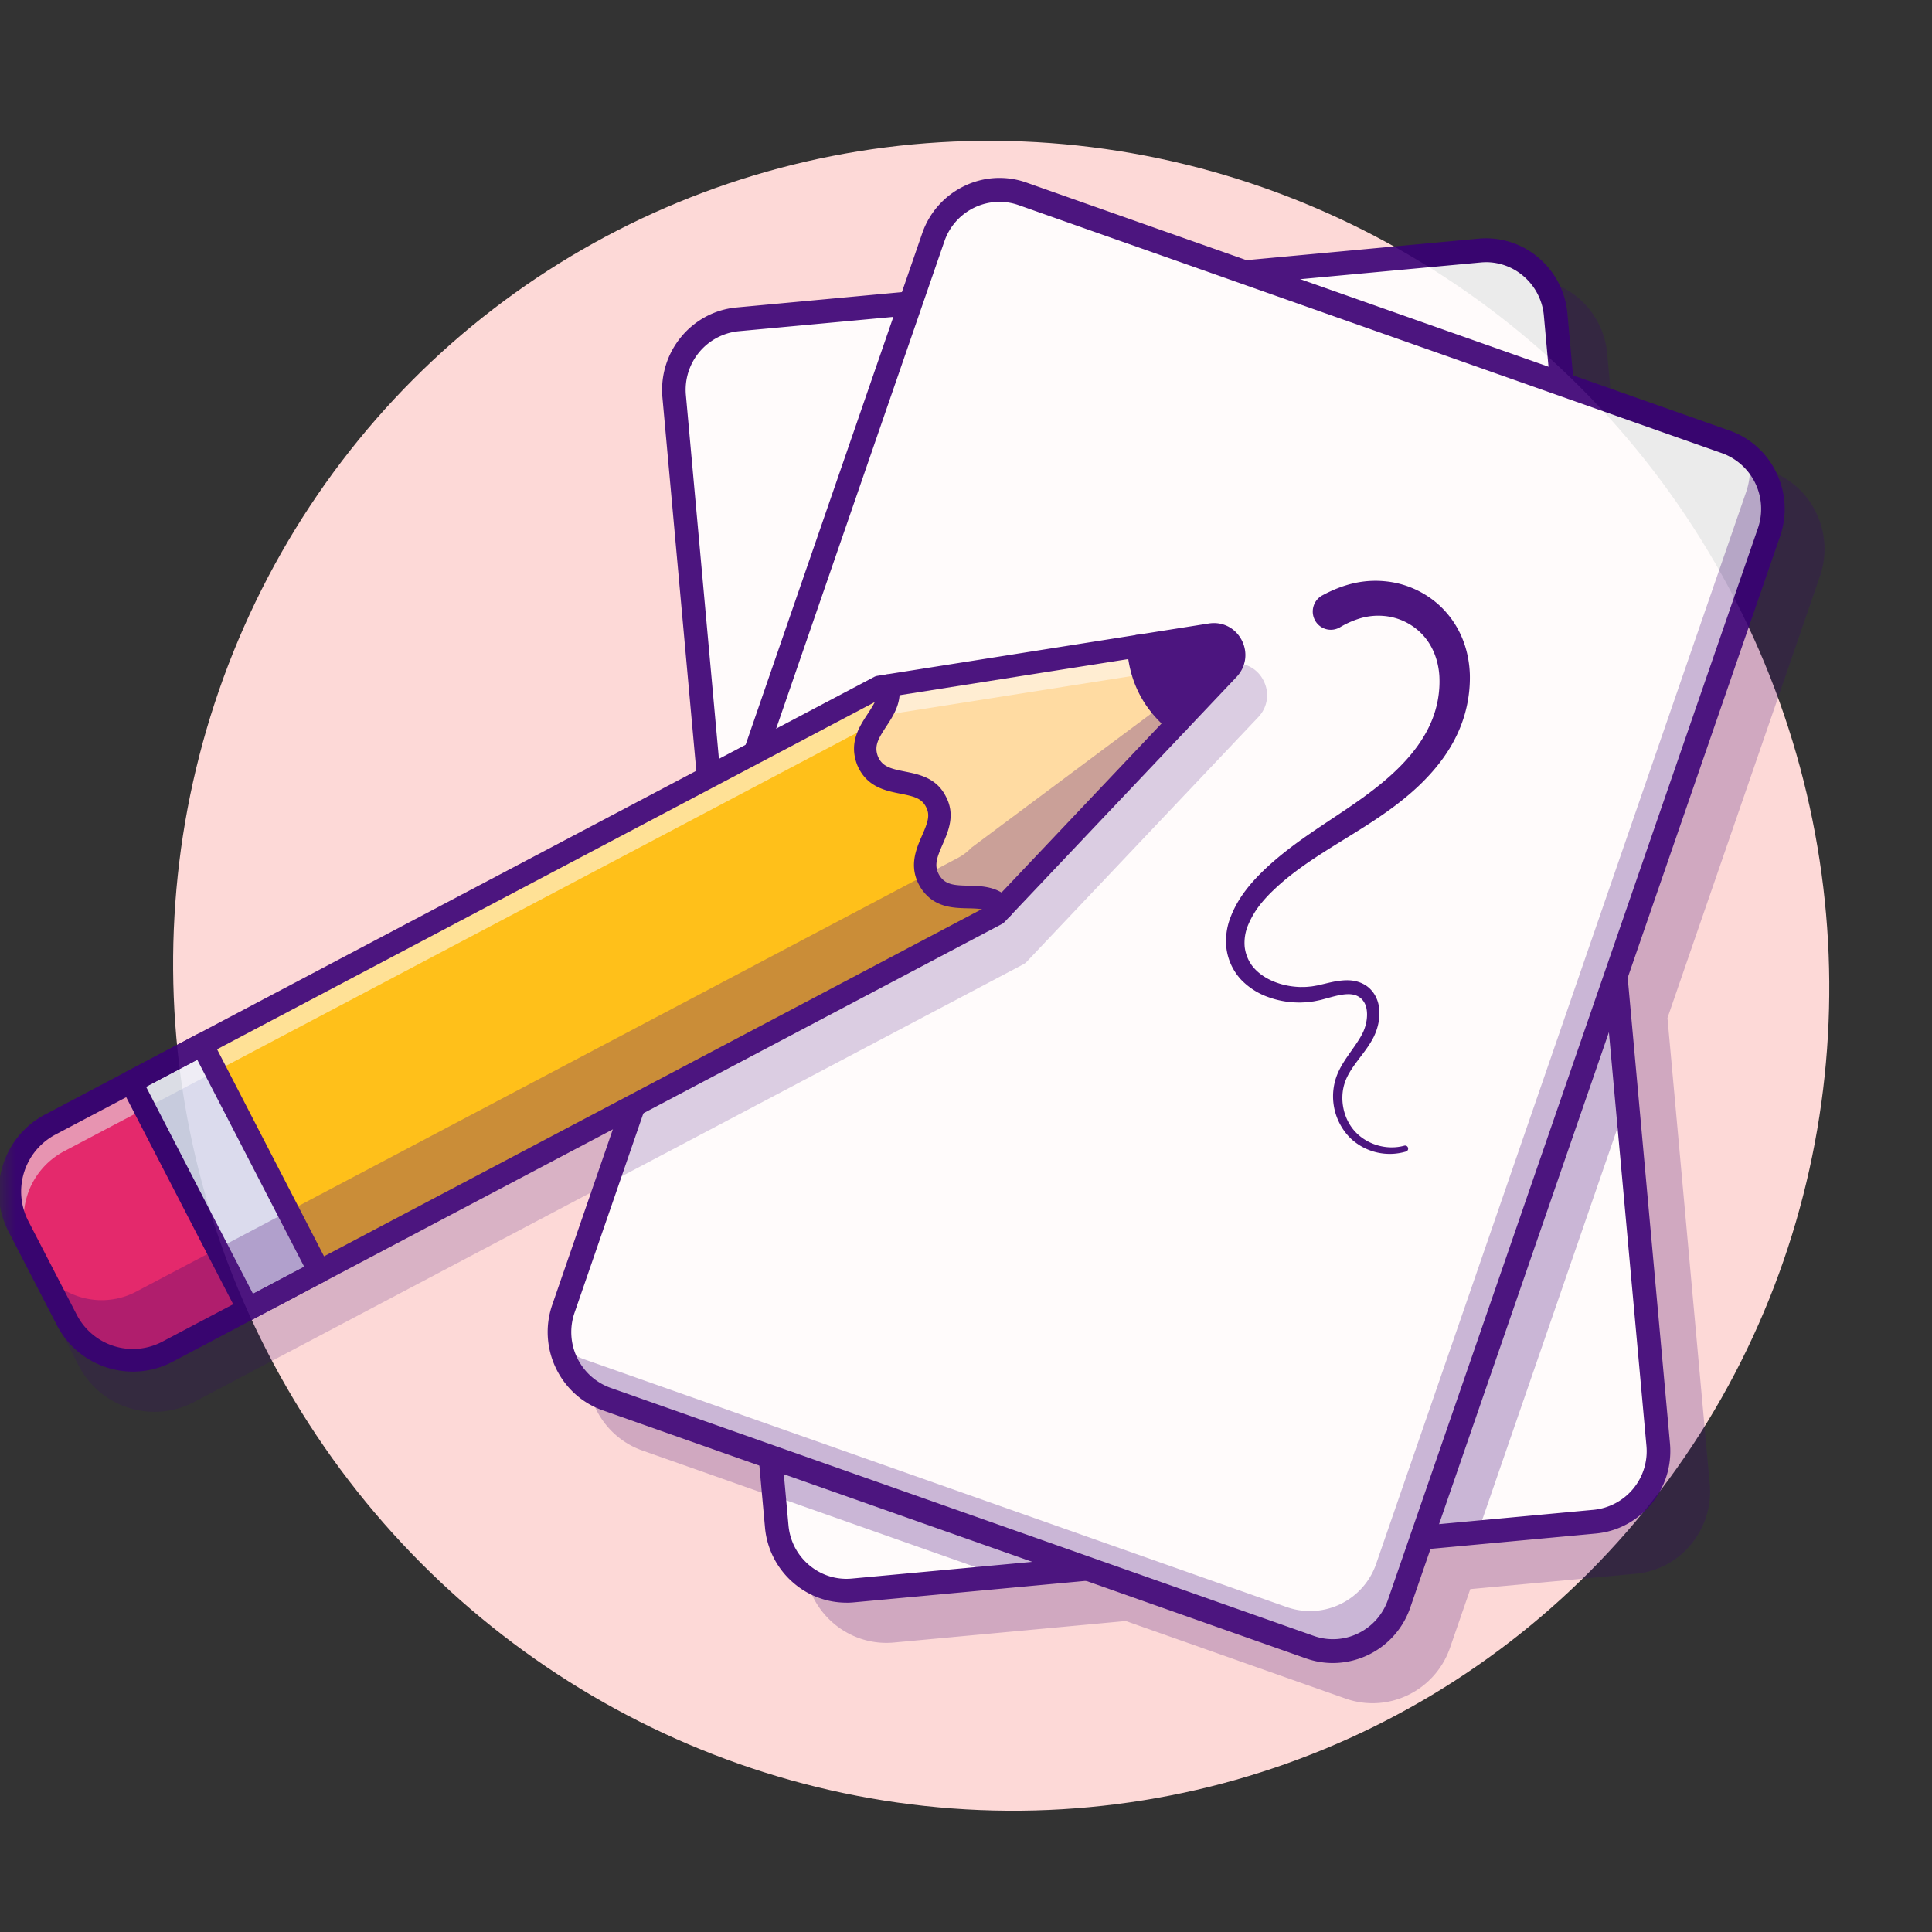 <svg width="64" height="64" viewBox="0 0 64 64" xmlns="http://www.w3.org/2000/svg" xmlns:xlink="http://www.w3.org/1999/xlink">
    <rect x="0" y="0" width="64" height="64" fill="#333333" stroke="none"/>
    <defs>
        <path id="sfduts2l6a" d="M0 0h64v64H0z"/>
    </defs>
    <g fill="none" fill-rule="evenodd">
        <mask id="29a2wyg3sb" fill="#fff">
            <use xlink:href="#sfduts2l6a"/>
        </mask>
        <ellipse fill="#FDD9D7" mask="url(#29a2wyg3sb)" transform="rotate(-30 33.166 32.323)" cx="33.166" cy="32.323" rx="27.317" ry="27.772"/>
        <g opacity=".9" mask="url(#29a2wyg3sb)">
            <path d="M60.169 16.996a2.708 2.708 0 0 0-1.55-1.398l-5.193-1.832-.185-2.046a2.735 2.735 0 0 0-.968-1.86 2.68 2.68 0 0 0-1.984-.622l-7.683.712-7.285-2.569a2.671 2.671 0 0 0-2.075.12 2.717 2.717 0 0 0-1.383 1.567l-.67 1.94-5.476.508c-1.49.138-2.592 1.477-2.456 2.984l1.4 15.428-5.05 14.627a2.753 2.753 0 0 0 .119 2.097c.315.66.866 1.157 1.55 1.399l5.192 1.83.186 2.048c.13 1.422 1.316 2.493 2.702 2.493.082 0 .166-.003.25-.011l7.683-.713 7.284 2.57c.295.104.596.153.892.153 1.123 0 2.176-.71 2.566-1.84l.67-1.94 5.476-.508a2.688 2.688 0 0 0 1.84-.978 2.746 2.746 0 0 0 .616-2.006l-1.4-15.428 5.05-14.628a2.753 2.753 0 0 0-.118-2.097z" fill="#390075" fill-rule="nonzero" opacity=".25"/>
            <g fill-rule="nonzero">
                <path d="m52.828 50.408-3.873.358-15.749 1.46-4.95.46c-1.277.118-2.409-.834-2.526-2.125l-.091-1.003-1.524-16.795-1.78-19.631c-.118-1.292.824-2.436 2.101-2.554l7.58-.703 6.404-.593L49.008 8.3c1.277-.118 2.408.833 2.527 2.125l.326 3.597 2.035 22.434 1.034 11.398c.118 1.291-.824 2.435-2.102 2.554z" fill="#FFF"/>
                <path d="M28.04 52.756a2.351 2.351 0 0 1-1.52-.558 2.402 2.402 0 0 1-.85-1.632l-3.396-37.429a2.412 2.412 0 0 1 .542-1.76c.407-.496.98-.8 1.615-.86L49.002 8.24c1.309-.122 2.47.856 2.592 2.18l3.396 37.428a2.41 2.41 0 0 1-.542 1.76c-.407.496-.98.801-1.614.86l-24.572 2.277c-.074.007-.148.01-.222.01zM49.221 8.35c-.069 0-.138.004-.208.01l-24.571 2.278a2.242 2.242 0 0 0-1.534.815 2.29 2.29 0 0 0-.514 1.673l3.395 37.429c.056.608.342 1.159.807 1.55a2.234 2.234 0 0 0 1.655.52l24.572-2.278a2.242 2.242 0 0 0 1.533-.816 2.29 2.29 0 0 0 .514-1.672l-3.395-37.43A2.279 2.279 0 0 0 49.22 8.35z" fill="#390075"/>
            </g>
            <path d="M28.04 53.09c-.632 0-1.24-.22-1.731-.634a2.737 2.737 0 0 1-.968-1.86l-3.397-37.428c-.136-1.507.965-2.845 2.456-2.983l24.571-2.279a2.68 2.68 0 0 1 1.985.623c.558.47.901 1.13.967 1.86l3.397 37.428c.137 1.507-.965 2.845-2.456 2.983l-24.57 2.279c-.086.008-.17.012-.254.012zM49.223 8.686c-.06 0-.12.003-.18.009L24.47 10.972a1.95 1.95 0 0 0-1.748 2.124l3.397 37.429c.047.52.291.99.688 1.323.397.334.899.492 1.413.444l24.572-2.278.035.393-.035-.393a1.95 1.95 0 0 0 1.748-2.125l-3.397-37.428a1.948 1.948 0 0 0-.688-1.324 1.905 1.905 0 0 0-1.233-.452z" fill="#390075" fill-rule="nonzero"/>
            <path d="m53.896 36.455-4.94 14.311-15.75 1.46-7.567-2.669-1.524-16.794L32.13 9.55a2.317 2.317 0 0 1 2.96-1.444l16.772 5.916 2.035 22.433z" fill="#390075" fill-rule="nonzero" opacity=".3"/>
            <g fill-rule="nonzero">
                <path d="M58.6 17.631 46.35 53.12a2.317 2.317 0 0 1-2.96 1.443l-23.296-8.216a2.355 2.355 0 0 1-1.429-2.992L30.916 7.867a2.317 2.317 0 0 1 2.96-1.444l23.296 8.217A2.355 2.355 0 0 1 58.6 17.63z" fill="#FFF"/>
                <path d="M44.157 54.755c-.264 0-.53-.045-.787-.135l-23.297-8.217c-1.241-.438-1.898-1.814-1.465-3.069L30.859 7.847a2.38 2.38 0 0 1 3.036-1.481l23.296 8.217a2.377 2.377 0 0 1 1.362 1.227c.276.58.313 1.233.104 1.841L46.405 53.14a2.385 2.385 0 0 1-2.248 1.616zM33.112 6.352a2.27 2.27 0 0 0-2.14 1.534L18.721 43.374c-.412 1.191.213 2.499 1.391 2.915l23.297 8.216a2.226 2.226 0 0 0 1.73-.1c.544-.265.954-.729 1.153-1.306L58.544 17.61l.056.02-.056-.02c.199-.577.164-1.198-.099-1.748a2.258 2.258 0 0 0-1.293-1.166L33.856 6.48a2.235 2.235 0 0 0-.744-.128z" fill="#390075"/>
            </g>
            <path d="M41.852 22.538a1.026 1.026 0 0 0-1.085-.553l-10.979 1.734a.367.367 0 0 0-.114.038L2.204 38.256A2.844 2.844 0 0 0 .807 39.94a2.879 2.879 0 0 0 .193 2.189l1.6 3.097a2.829 2.829 0 0 0 2.52 1.543c.451 0 .9-.11 1.311-.327l27.471-14.5A.365.365 0 0 0 34 31.87l7.682-8.114c.315-.332.382-.81.171-1.217z" fill="#390075" fill-rule="nonzero" opacity=".2"/>
            <path d="M58.318 17.521 46.066 53.01a2.317 2.317 0 0 1-2.96 1.444L19.81 46.236a2.343 2.343 0 0 1-1.548-1.994c.267.348.631.624 1.072.78l23.296 8.216a2.317 2.317 0 0 0 2.96-1.444L57.84 16.307c.114-.331.152-.671.12-.998.465.607.626 1.432.357 2.212z" fill="#390075" fill-rule="nonzero" opacity=".3"/>
            <path d="M44.157 55.09c-.301 0-.604-.05-.897-.154l-23.296-8.217c-1.414-.499-2.163-2.067-1.67-3.495L30.547 7.736a2.716 2.716 0 0 1 1.383-1.567 2.67 2.67 0 0 1 2.075-.12L57.3 14.266c1.413.5 2.162 2.067 1.669 3.496L46.718 53.249a2.717 2.717 0 0 1-2.56 1.841zM33.107 6.686a1.935 1.935 0 0 0-1.824 1.311l-12.25 35.487a1.962 1.962 0 0 0 1.188 2.489l23.297 8.217a1.901 1.901 0 0 0 1.477-.085c.465-.227.815-.624.985-1.117l12.252-35.487a1.962 1.962 0 0 0-1.189-2.489L33.746 6.796a1.917 1.917 0 0 0-.638-.11z" fill="#390075" fill-rule="nonzero"/>
            <path d="M43.802 19.724c.319-.173.661-.314 1.023-.399a3.25 3.25 0 0 1 1.119-.063c.751.084 1.47.454 1.968 1.029.251.286.446.62.574.973.129.352.193.72.205 1.083a4.405 4.405 0 0 1-.456 2.054c-.311.634-.746 1.16-1.226 1.62-.48.456-1.006.84-1.538 1.19-1.063.698-2.154 1.275-3.055 2.065-.111.098-.22.2-.326.304-.102.103-.2.209-.292.32a2.938 2.938 0 0 0-.44.714 1.52 1.52 0 0 0-.125.764c.033.252.132.487.302.683.346.392.917.605 1.478.632.07.006.14 0 .211.001.071-.001.14-.011.211-.016.07-.01.138-.023.208-.035l.223-.052c.152-.036.31-.075.478-.098.17-.022.35-.035.54.004.19.04.38.13.52.279.143.147.23.337.266.521.067.374-.01.73-.16 1.045-.157.312-.363.558-.546.805-.184.246-.35.492-.43.763-.164.542-.02 1.19.381 1.602.4.415 1.04.597 1.604.44h.001a.1.1 0 0 1 .123.07.101.101 0 0 1-.067.124 1.89 1.89 0 0 1-1.845-.446 1.96 1.96 0 0 1-.508-1.88c.088-.338.273-.625.454-.884.18-.26.367-.507.484-.76.111-.252.156-.545.101-.79a.606.606 0 0 0-.163-.3.552.552 0 0 0-.297-.143c-.236-.038-.522.036-.818.118l-.229.062c-.082.017-.166.036-.25.05-.084.01-.168.024-.253.03-.084.002-.169.01-.253.006a2.996 2.996 0 0 1-1-.184 2.318 2.318 0 0 1-.886-.572 1.885 1.885 0 0 1-.48-.995 2.133 2.133 0 0 1 .133-1.08c.252-.664.714-1.189 1.184-1.629.956-.892 2.067-1.523 3.06-2.228.498-.353.97-.725 1.382-1.144.205-.208.395-.429.562-.66.167-.234.313-.476.424-.727a3.417 3.417 0 0 0 .303-1.595c-.033-.53-.227-1.021-.563-1.376a1.985 1.985 0 0 0-1.289-.616 2.12 2.12 0 0 0-.73.068 2.963 2.963 0 0 0-.7.302l-.014.008a.595.595 0 0 1-.818-.222.609.609 0 0 1 .22-.827l.015-.008z" fill="#390075" fill-rule="nonzero"/>
            <g fill-rule="nonzero">
                <path d="M33.013 30.28 5.543 44.778c-1.21.638-2.701.165-3.332-1.058l-1.6-3.097a2.509 2.509 0 0 1 1.045-3.368l27.471-14.499.28-.045 8.297-1.31 2.402-.379c.635-.1 1.034.672.59 1.142l-1.68 1.775-5.807 6.134-.196.205z" fill="#FFBE06"/>
                <path d="M8.224 43.363 5.542 44.78c-1.209.638-2.7.165-3.331-1.058l-1.6-3.097a2.509 2.509 0 0 1 1.045-3.368l2.682-1.415 3.886 7.522z" fill="#F72872"/>
                <path fill="#D7DCF0" d="m4.338 35.84 2.353-1.242 3.887 7.522-2.353 1.242z"/>
                <path d="m8.199 43.445-.028-.054-3.914-7.576 2.46-1.298.027.054 3.914 7.576-2.46 1.298zm-3.78-7.579 3.83 7.416 2.247-1.186-3.83-7.415-2.247 1.185z" fill="#390075"/>
                <path d="M33.21 30.073c-.64-.726-1.801.055-2.402-.87-.594-.97.69-1.72.195-2.649-.471-.941-1.814-.305-2.262-1.352-.408-1.028.89-1.544.666-2.49l8.297-1.31 2.402-.379c.635-.1 1.034.672.59 1.142l-1.68 1.775-5.807 6.133z" fill="#FFDC9C"/>
                <path d="m33.208 30.162-.043-.048c-.283-.322-.675-.33-1.09-.339-.482-.01-.98-.021-1.317-.54-.323-.527-.122-.989.072-1.435.178-.408.346-.793.12-1.217-.216-.431-.624-.512-1.057-.598-.474-.093-.963-.19-1.206-.759-.23-.577.047-.996.314-1.403.23-.349.446-.678.348-1.097l-.016-.063 10.764-1.7a.72.72 0 0 1 .761.389c.148.286.101.621-.12.854l-7.53 7.956zm-3.73-7.4c.076.44-.155.79-.378 1.129-.261.397-.508.773-.303 1.289.217.508.655.595 1.119.686.442.088.898.178 1.14.66.253.476.065.906-.116 1.322-.19.437-.37.85-.081 1.322.3.464.746.474 1.219.484.402.009.818.018 1.131.332l7.443-7.863a.61.61 0 0 0 .1-.715.597.597 0 0 0-.637-.325l-10.637 1.68z" fill="#390075"/>
                <path d="M33.013 30.28 5.543 44.778A2.456 2.456 0 0 1 2.21 43.72l-1.03-1.99a2.456 2.456 0 0 0 3.333 1.056l27.22-14.367a1.73 1.73 0 0 0 .446-.338l8.696-6.487c.03.192-.02.4-.18.57l-1.681 1.775-5.806 6.133-.196.206z" opacity=".3" fill="#390075"/>
                <path d="M40.846 21.922a.674.674 0 0 0-.283-.014l-2.402.38-8.297 1.31-.28.044-27.47 14.5a2.509 2.509 0 0 0-1.047 3.367l-.457-.885a2.509 2.509 0 0 1 1.046-3.368l27.471-14.499.28-.045 8.297-1.31 2.402-.379c.533-.084.9.448.74.899z" opacity=".55" fill="#FFF"/>
                <path d="M4.404 45.436a2.838 2.838 0 0 1-2.522-1.541l-1.6-3.098c-.725-1.403-.185-3.14 1.203-3.873l27.47-14.499a.365.365 0 0 1 .115-.038l10.978-1.734c.45-.07.875.147 1.086.554.21.407.143.884-.17 1.216l-7.683 8.115a.373.373 0 0 1-.096.073l-27.471 14.5a2.798 2.798 0 0 1-1.31.325zm24.84-22.319L1.829 37.588a2.135 2.135 0 0 0-.89 2.863l1.601 3.097a2.09 2.09 0 0 0 2.832.899l27.417-14.471 7.64-8.07a.3.3 0 0 0 .049-.353.294.294 0 0 0-.314-.16l-10.918 1.724z" fill="#390075"/>
                <path d="M33.21 30.448a.367.367 0 0 1-.277-.126c-.184-.208-.448-.224-.864-.233-.51-.011-1.145-.025-1.57-.681-.415-.676-.159-1.263.047-1.735.182-.417.277-.666.13-.941-.144-.288-.4-.351-.843-.439-.5-.099-1.124-.222-1.432-.942-.293-.738.059-1.272.341-1.701.23-.35.369-.579.304-.85a.37.37 0 1 1 .72-.174c.144.602-.162 1.066-.407 1.439-.267.406-.411.652-.274.998.143.332.417.402.89.495.467.093 1.048.208 1.358.827.322.603.083 1.15-.109 1.59-.194.446-.295.714-.1 1.03.196.304.479.325.96.335.444.01.995.022 1.402.484a.377.377 0 0 1-.03.529.368.368 0 0 1-.247.095zM39.015 23.94c-.817-.646-1.254-1.491-1.311-2.538l2.402-.379c.635-.1 1.034.672.59 1.142l-1.681 1.775zM8.224 43.738a.372.372 0 0 1-.328-.201l-3.887-7.523a.378.378 0 0 1 .157-.505l2.353-1.242a.369.369 0 0 1 .5.159l3.886 7.522a.376.376 0 0 1-.157.505l-2.353 1.242a.366.366 0 0 1-.171.043zm-3.386-7.739 3.543 6.86 1.696-.896-3.543-6.859L4.838 36z" fill="#390075"/>
                <path d="M39.015 24.314a.368.368 0 0 1-.228-.08c-.9-.711-1.39-1.657-1.453-2.81a.373.373 0 0 1 .35-.395.371.371 0 0 1 .39.353c.052.942.434 1.682 1.17 2.263.16.128.189.363.063.526a.37.37 0 0 1-.292.143z" fill="#390075"/>
            </g>
        </g>
    </g>
</svg>
